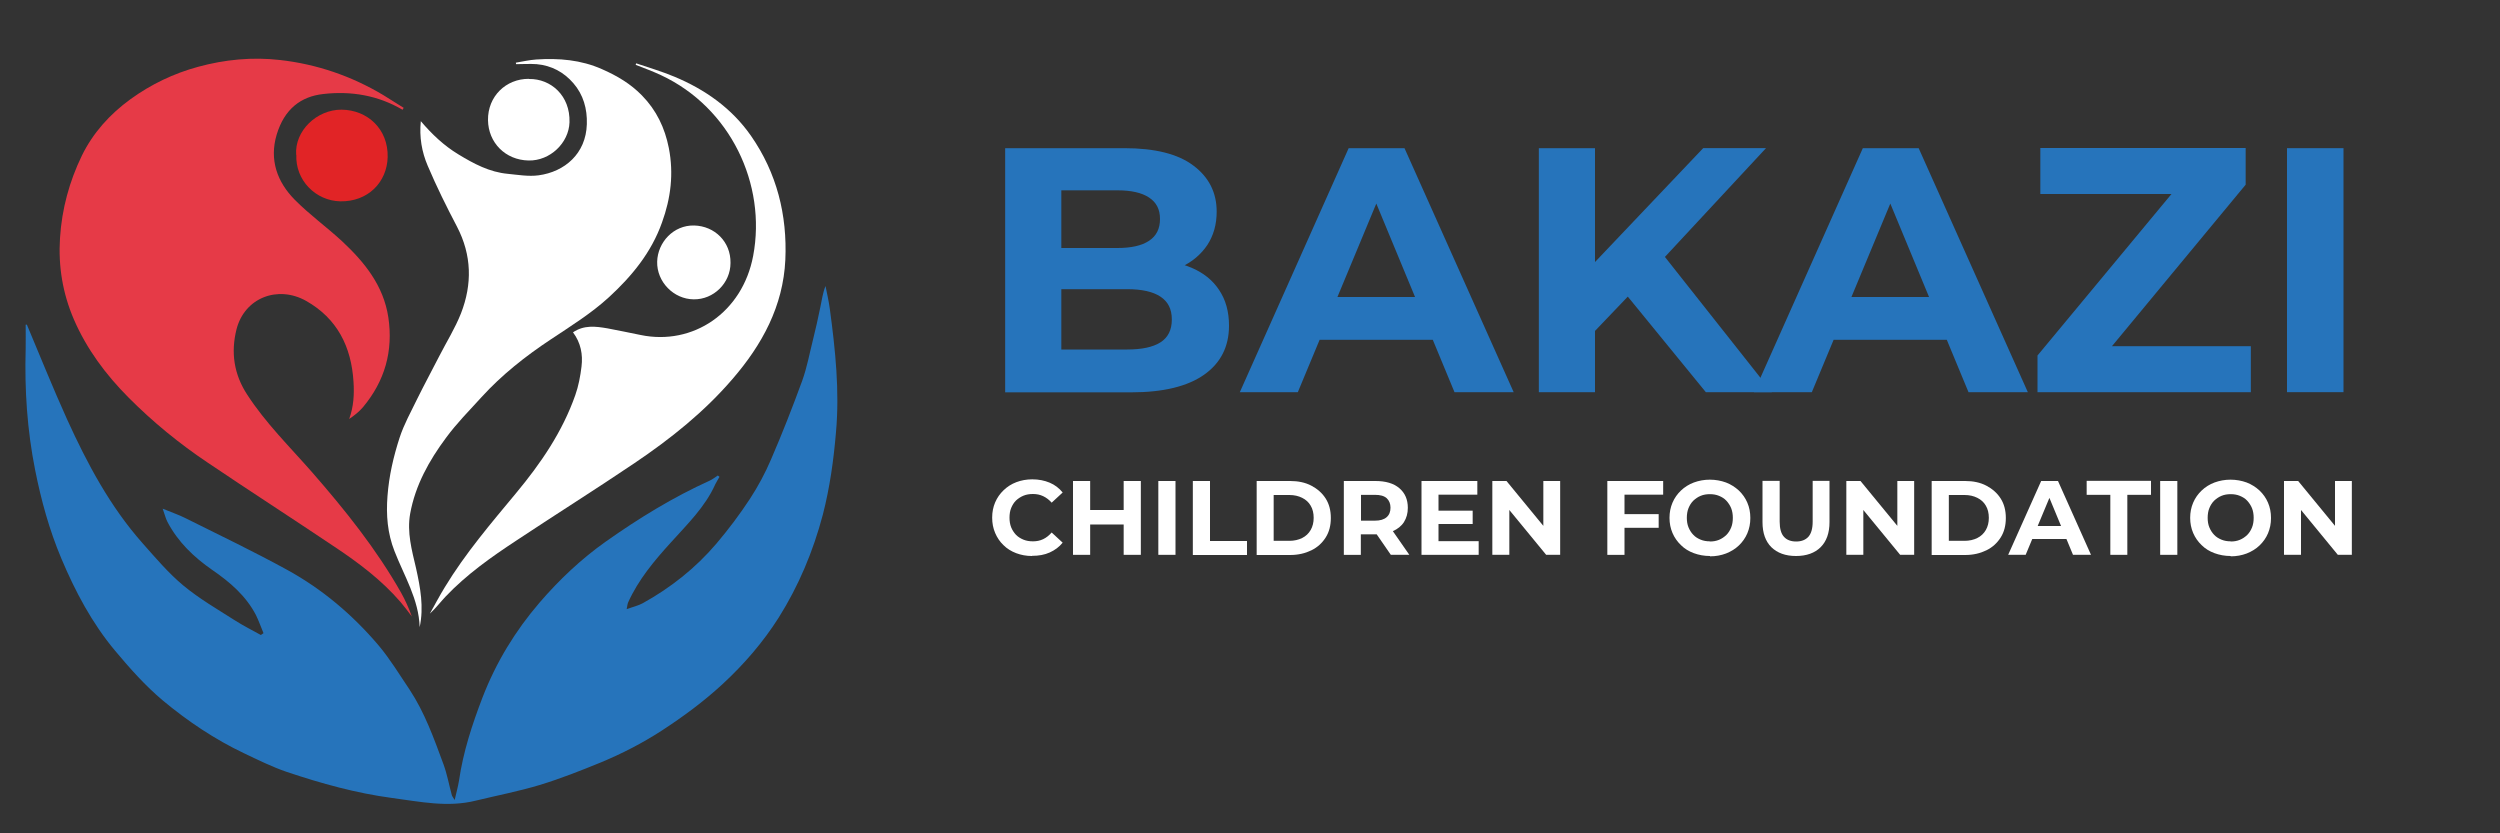 <?xml version="1.0" encoding="UTF-8"?>
<svg xmlns="http://www.w3.org/2000/svg" id="Layer_1" version="1.1" viewBox="0 0 150 50">
  <rect x="0" y="0" width="150" height="50" fill="#333333" stroke="none"/>
  <defs>
    <style>
      .st0 {
        fill: #e63a47;
      }

      .st1 {
        fill: #fff;
      }

      .st2 {
        fill: #2674bb;
      }

      .st3 {
        fill: #e12426;
      }
    </style>
  </defs>
  <g>
    <path class="st2" d="M1.6,19.45c.8,1.9,1.57,3.82,2.42,5.7,1.21,2.66,2.58,5.24,4.54,7.45.78.88,1.55,1.79,2.44,2.53.95.79,2.04,1.42,3.09,2.09.5.32,1.04.59,1.56.88l.16-.11c-.15-.36-.28-.73-.45-1.08-.6-1.16-1.57-1.99-2.62-2.71-1.11-.77-2.06-1.68-2.69-2.88-.11-.21-.16-.44-.29-.8.55.23.98.37,1.39.58,2.03,1.01,4.07,1.99,6.06,3.08,2.12,1.16,3.95,2.71,5.51,4.55.69.82,1.25,1.75,1.85,2.64.92,1.39,1.47,2.95,2.04,4.49.22.6.33,1.23.5,1.85.02.08.09.14.17.29.1-.44.2-.8.26-1.16.25-1.73.79-3.37,1.41-4.99.81-2.1,1.96-3.99,3.42-5.69,1.18-1.37,2.5-2.62,3.97-3.66,1.98-1.4,4.05-2.67,6.26-3.67.17-.08.31-.2.47-.3.03.03.07.06.1.08-.08.15-.18.29-.25.44-.61,1.37-1.68,2.4-2.66,3.49-1,1.1-1.95,2.23-2.57,3.6-.04.09-.05.2-.09.41.38-.14.7-.21.97-.36,1.68-.93,3.17-2.11,4.42-3.58.72-.85,1.39-1.74,2-2.67.49-.75.92-1.55,1.27-2.37.67-1.55,1.29-3.13,1.87-4.72.29-.8.44-1.64.65-2.47.16-.65.31-1.3.44-1.95.09-.41.14-.84.31-1.27.09.46.2.92.26,1.38.33,2.45.59,4.91.37,7.38-.14,1.67-.37,3.33-.79,4.96-.58,2.2-1.45,4.27-2.65,6.18-.94,1.48-2.08,2.8-3.38,4-1.13,1.04-2.35,1.94-3.64,2.78-1.16.75-2.38,1.38-3.66,1.91-1.2.49-2.41.97-3.66,1.35-1.26.38-2.56.63-3.84.94-1.69.42-3.34.06-5.01-.16-2.17-.29-4.25-.87-6.31-1.56-.88-.3-1.73-.72-2.57-1.12-1.77-.84-3.39-1.93-4.88-3.17-1.05-.88-1.98-1.93-2.86-2.98-1.39-1.66-2.39-3.55-3.23-5.54-.72-1.71-1.21-3.49-1.57-5.3-.48-2.4-.64-4.83-.57-7.27.01-.49,0-.97,0-1.46.02,0,.04,0,.07,0"></path>
    <path class="st0" d="M24.16,6.59c-1.48-.87-3.09-1.14-4.76-.95-1.36.15-2.34.91-2.8,2.44-.45,1.51.03,2.84,1.09,3.91.88.89,1.91,1.63,2.83,2.48,1.35,1.26,2.49,2.66,2.78,4.57.3,2.03-.21,3.82-1.52,5.39-.23.27-.52.5-.83.71.27-.74.31-1.49.26-2.24-.13-2.09-.97-3.79-2.85-4.85-1.7-.95-3.69-.18-4.17,1.71-.35,1.39-.15,2.7.63,3.9,1.11,1.72,2.57,3.15,3.91,4.68,1.98,2.27,3.85,4.6,5.34,7.23.25.45.46.92.64,1.42-.22-.29-.44-.59-.68-.87-1.13-1.31-2.51-2.35-3.94-3.3-2.53-1.7-5.09-3.35-7.61-5.05-1.72-1.15-3.32-2.46-4.78-3.93-1.36-1.37-2.5-2.9-3.27-4.68-.67-1.56-.94-3.19-.83-4.88.11-1.74.56-3.39,1.31-4.94.67-1.37,1.68-2.49,2.92-3.39,1.23-.89,2.58-1.54,4.05-1.94,1.61-.44,3.25-.6,4.92-.41,2.21.25,4.28.96,6.19,2.1.41.25.82.51,1.23.77-.02.03-.04.07-.06.1"></path>
    <path class="st1" d="M25.24,7.26c.68.8,1.4,1.48,2.26,2,.92.56,1.87,1.07,2.97,1.17.61.06,1.24.17,1.84.09,1.57-.21,2.85-1.3,2.9-3.07.03-.92-.21-1.77-.81-2.46-.57-.66-1.31-1.06-2.2-1.14-.41-.03-.83,0-1.24,0,0-.03,0-.06-.01-.09.41-.07.81-.16,1.22-.19,1.36-.09,2.69.02,3.95.58.89.39,1.71.87,2.4,1.58.87.89,1.37,1.94,1.61,3.15.3,1.54.12,3.01-.41,4.47-.64,1.8-1.8,3.21-3.18,4.48-1.07.98-2.3,1.74-3.5,2.54-1.51,1-2.93,2.12-4.15,3.46-.73.8-1.49,1.57-2.13,2.44-1.01,1.36-1.84,2.84-2.15,4.55-.2,1.12.1,2.19.35,3.26.26,1.17.48,2.34.22,3.55-.05-1.67-.93-3.07-1.51-4.56-.42-1.07-.51-2.16-.42-3.31.09-1.21.36-2.37.73-3.51.26-.79.67-1.53,1.04-2.29.43-.87.89-1.72,1.33-2.58.44-.86.96-1.69,1.31-2.58.68-1.75.65-3.49-.24-5.2-.63-1.2-1.23-2.41-1.76-3.66-.35-.82-.51-1.71-.41-2.68"></path>
    <path class="st1" d="M38.17,3.8c.77.26,1.55.49,2.29.8,1.85.77,3.45,1.9,4.6,3.55,1.55,2.23,2.18,4.75,2.06,7.44-.13,2.78-1.39,5.09-3.17,7.15-1.7,1.98-3.72,3.59-5.87,5.04-2.34,1.58-4.73,3.08-7.08,4.64-1.52,1-3.01,2.05-4.27,3.38-.31.33-.59.7-.94,1.02.3-.53.58-1.07.9-1.59,1.23-2.03,2.77-3.83,4.28-5.65,1.48-1.78,2.78-3.68,3.55-5.88.19-.54.3-1.12.37-1.7.09-.73-.04-1.43-.51-2.06.66-.45,1.36-.36,2.06-.24.67.12,1.33.27,2,.4,3.13.65,6.11-1.34,6.75-4.75.81-4.29-1.36-8.89-5.53-10.84-.49-.23-1.01-.42-1.52-.62.01-.03.02-.06.03-.09"></path>
    <path class="st3" d="M17.77,9.29c-.1-1.43,1.23-2.72,2.73-2.71,1.55.02,2.8,1.16,2.76,2.85-.04,1.5-1.18,2.68-2.84,2.65-1.48-.03-2.71-1.27-2.64-2.8"></path>
    <path class="st1" d="M31.75,4.74c1.29-.02,2.47.99,2.42,2.6-.04,1.23-1.16,2.32-2.46,2.29-1.39-.03-2.41-1.07-2.43-2.42-.02-1.42,1.07-2.49,2.46-2.48"></path>
    <path class="st1" d="M43.83,15.78c0,1.2-1.01,2.2-2.21,2.18-1.2-.01-2.22-1.05-2.19-2.26.03-1.16.98-2.2,2.22-2.17,1.23.03,2.2.98,2.18,2.24"></path>
  </g>
  <g>
    <path class="st2" d="M60.31,23.53v-14.64h7.15c1.84,0,3.23.35,4.15,1.05.93.7,1.39,1.62,1.39,2.76,0,.77-.19,1.43-.56,2-.38.56-.89,1-1.55,1.31-.66.31-1.41.46-2.26.46l.4-.86c.92,0,1.74.15,2.45.45.71.3,1.27.74,1.66,1.33.4.59.6,1.3.6,2.15,0,1.26-.5,2.24-1.49,2.94-.99.7-2.45,1.06-4.37,1.06h-7.57ZM63.68,20.97h3.95c.88,0,1.54-.14,2-.43.45-.29.68-.74.68-1.37s-.23-1.07-.68-1.37c-.45-.3-1.12-.45-2-.45h-4.2v-2.47h3.62c.82,0,1.45-.14,1.89-.43.44-.29.66-.72.66-1.31s-.22-1-.66-1.29c-.44-.29-1.07-.43-1.89-.43h-3.37v9.54Z"></path>
    <path class="st2" d="M74.39,23.53l6.53-14.64h3.35l6.55,14.64h-3.55l-5.36-12.93h1.34l-5.38,12.93h-3.47ZM77.65,20.39l.9-2.57h7.53l.92,2.57h-9.35Z"></path>
    <path class="st2" d="M92.33,23.53v-14.64h3.37v14.64h-3.37ZM95.37,20.18l-.19-3.91,7.01-7.38h3.77l-6.32,6.8-1.88,2.01-2.38,2.49ZM102.35,23.53l-5.21-6.38,2.22-2.41,6.95,8.79h-3.95Z"></path>
    <path class="st2" d="M105.24,23.53l6.53-14.64h3.35l6.55,14.64h-3.56l-5.36-12.93h1.34l-5.38,12.93h-3.47ZM108.5,20.39l.9-2.57h7.53l.92,2.57h-9.35Z"></path>
    <path class="st2" d="M122.25,23.53v-2.2l9.06-10.92.42,1.23h-9.31v-2.76h12.32v2.2l-9.04,10.92-.42-1.23h9.77v2.76h-12.8Z"></path>
    <path class="st2" d="M137.22,23.53v-14.64h3.39v14.64h-3.39Z"></path>
  </g>
  <g>
    <path class="st1" d="M61.92,33.36c-.34,0-.66-.06-.95-.17-.29-.11-.55-.27-.76-.48-.22-.21-.38-.45-.5-.73-.12-.28-.18-.58-.18-.92s.06-.64.18-.92c.12-.28.29-.52.51-.73.22-.21.47-.37.76-.48.29-.11.61-.17.96-.17.38,0,.73.07,1.04.2.31.13.57.33.78.59l-.66.61c-.15-.17-.32-.3-.51-.39-.19-.09-.39-.13-.61-.13-.21,0-.4.03-.57.1-.17.07-.32.17-.45.29-.13.13-.22.28-.29.45s-.1.37-.1.58.03.4.1.58c.07.17.17.32.29.45.13.13.28.22.45.29.17.07.36.1.57.1.22,0,.42-.04.61-.13.19-.09.35-.22.51-.4l.66.61c-.21.26-.47.45-.78.59-.31.14-.66.2-1.05.2Z"></path>
    <path class="st1" d="M64.38,33.29v-4.43h1.03v4.43h-1.03ZM65.33,31.47v-.87h2.17v.87h-2.17ZM67.42,33.29v-4.43h1.03v4.43h-1.03Z"></path>
    <path class="st1" d="M69.5,33.29v-4.43h1.03v4.43h-1.03Z"></path>
    <path class="st1" d="M71.57,33.29v-4.43h1.03v3.6h2.22v.84h-3.25Z"></path>
    <path class="st1" d="M75.4,33.29v-4.43h2.01c.48,0,.91.09,1.27.28s.65.44.86.77.31.72.31,1.17-.1.84-.31,1.17c-.21.33-.49.59-.86.77s-.79.28-1.27.28h-2.01ZM76.42,32.45h.94c.29,0,.55-.06.77-.17.22-.11.39-.27.51-.48.12-.21.18-.45.18-.73s-.06-.53-.18-.73c-.12-.21-.29-.36-.51-.47-.22-.11-.47-.17-.77-.17h-.94v2.75Z"></path>
    <path class="st1" d="M80.63,33.29v-4.43h1.89c.62,0,1.1.14,1.44.43.34.29.51.68.51,1.18,0,.33-.08.61-.23.85s-.38.42-.67.55c-.29.13-.63.19-1.03.19h-1.35l.46-.45v1.68h-1.03ZM81.66,31.72l-.46-.48h1.29c.32,0,.55-.07.71-.21.16-.14.23-.33.23-.57s-.08-.43-.23-.57c-.16-.14-.39-.2-.71-.2h-1.29l.46-.49v2.51ZM83.45,33.29l-1.11-1.61h1.1l1.12,1.61h-1.11Z"></path>
    <path class="st1" d="M85.29,33.29v-4.43h3.35v.82h-2.33v2.79h2.41v.82h-3.43ZM86.23,31.44v-.8h2.13v.8h-2.13Z"></path>
    <path class="st1" d="M89.54,33.29v-4.43h.85l2.62,3.19h-.41v-3.19h1.01v4.43h-.84l-2.62-3.19h.41v3.19h-1.01Z"></path>
    <path class="st1" d="M96.44,33.29v-4.43h3.35v.82h-2.32v3.61h-1.03ZM97.39,31.67v-.82h2.13v.82h-2.13Z"></path>
    <path class="st1" d="M102.6,33.36c-.35,0-.67-.06-.97-.17-.3-.11-.56-.27-.77-.48-.22-.21-.39-.45-.51-.73s-.18-.58-.18-.91.06-.63.18-.91c.12-.28.29-.52.51-.73.22-.21.48-.37.77-.48.3-.11.62-.17.96-.17s.67.06.97.17c.29.11.55.28.77.48.22.21.39.45.51.73.12.28.18.58.18.92s-.06.63-.18.92c-.12.28-.29.52-.51.73-.22.21-.47.36-.77.48-.29.11-.61.17-.96.17ZM102.59,32.49c.2,0,.38-.03.55-.1s.31-.17.44-.29c.13-.13.22-.28.29-.45.07-.17.1-.37.1-.58s-.03-.4-.1-.58c-.07-.17-.17-.32-.29-.45-.12-.13-.27-.22-.44-.29s-.35-.1-.55-.1-.38.03-.55.1-.31.17-.44.29c-.13.13-.22.28-.29.45-.07.17-.1.37-.1.58s.03.4.1.57c.07.17.17.33.29.45.12.13.27.22.44.29s.35.1.55.1Z"></path>
    <path class="st1" d="M107.76,33.36c-.63,0-1.12-.18-1.48-.53-.35-.35-.53-.85-.53-1.5v-2.48h1.03v2.45c0,.42.09.73.26.91.17.19.42.28.73.28s.55-.09.73-.28c.17-.19.26-.49.26-.91v-2.45h1.01v2.48c0,.65-.18,1.15-.53,1.5-.35.35-.85.53-1.48.53Z"></path>
    <path class="st1" d="M110.78,33.29v-4.43h.85l2.62,3.19h-.41v-3.19h1.01v4.43h-.84l-2.62-3.19h.41v3.19h-1.01Z"></path>
    <path class="st1" d="M115.9,33.29v-4.43h2.01c.48,0,.91.09,1.27.28s.65.44.86.77.31.72.31,1.17-.1.84-.31,1.17c-.21.33-.49.59-.86.77s-.79.28-1.27.28h-2.01ZM116.93,32.45h.94c.29,0,.55-.06.77-.17.22-.11.39-.27.51-.48.12-.21.18-.45.18-.73s-.06-.53-.18-.73c-.12-.21-.29-.36-.51-.47-.22-.11-.47-.17-.77-.17h-.94v2.75Z"></path>
    <path class="st1" d="M120.49,33.29l1.98-4.43h1.01l1.98,4.43h-1.08l-1.62-3.91h.41l-1.63,3.91h-1.05ZM121.47,32.34l.27-.78h2.28l.28.78h-2.83Z"></path>
    <path class="st1" d="M126.62,33.29v-3.6h-1.42v-.84h3.86v.84h-1.42v3.6h-1.03Z"></path>
    <path class="st1" d="M129.61,33.29v-4.43h1.03v4.43h-1.03Z"></path>
    <path class="st1" d="M133.84,33.36c-.35,0-.67-.06-.97-.17-.3-.11-.56-.27-.77-.48-.22-.21-.39-.45-.51-.73s-.18-.58-.18-.91.06-.63.18-.91c.12-.28.29-.52.51-.73.22-.21.48-.37.77-.48.3-.11.62-.17.96-.17s.67.06.97.17c.29.11.55.28.77.48.22.21.39.45.51.73.12.28.18.58.18.92s-.06.63-.18.92c-.12.28-.29.52-.51.73-.22.21-.47.36-.77.48-.29.11-.61.17-.96.17ZM133.84,32.49c.2,0,.38-.03.55-.1s.31-.17.44-.29c.13-.13.22-.28.29-.45.07-.17.1-.37.1-.58s-.03-.4-.1-.58c-.07-.17-.17-.32-.29-.45-.12-.13-.27-.22-.44-.29s-.35-.1-.55-.1-.38.03-.55.1-.31.17-.44.29c-.13.13-.22.28-.29.45-.07.17-.1.37-.1.58s.03.4.1.57c.07.17.17.33.29.45.12.13.27.22.44.29s.35.1.55.1Z"></path>
    <path class="st1" d="M137.04,33.29v-4.43h.85l2.62,3.19h-.41v-3.19h1.01v4.43h-.84l-2.62-3.19h.41v3.19h-1.01Z"></path>
  </g>
</svg>
